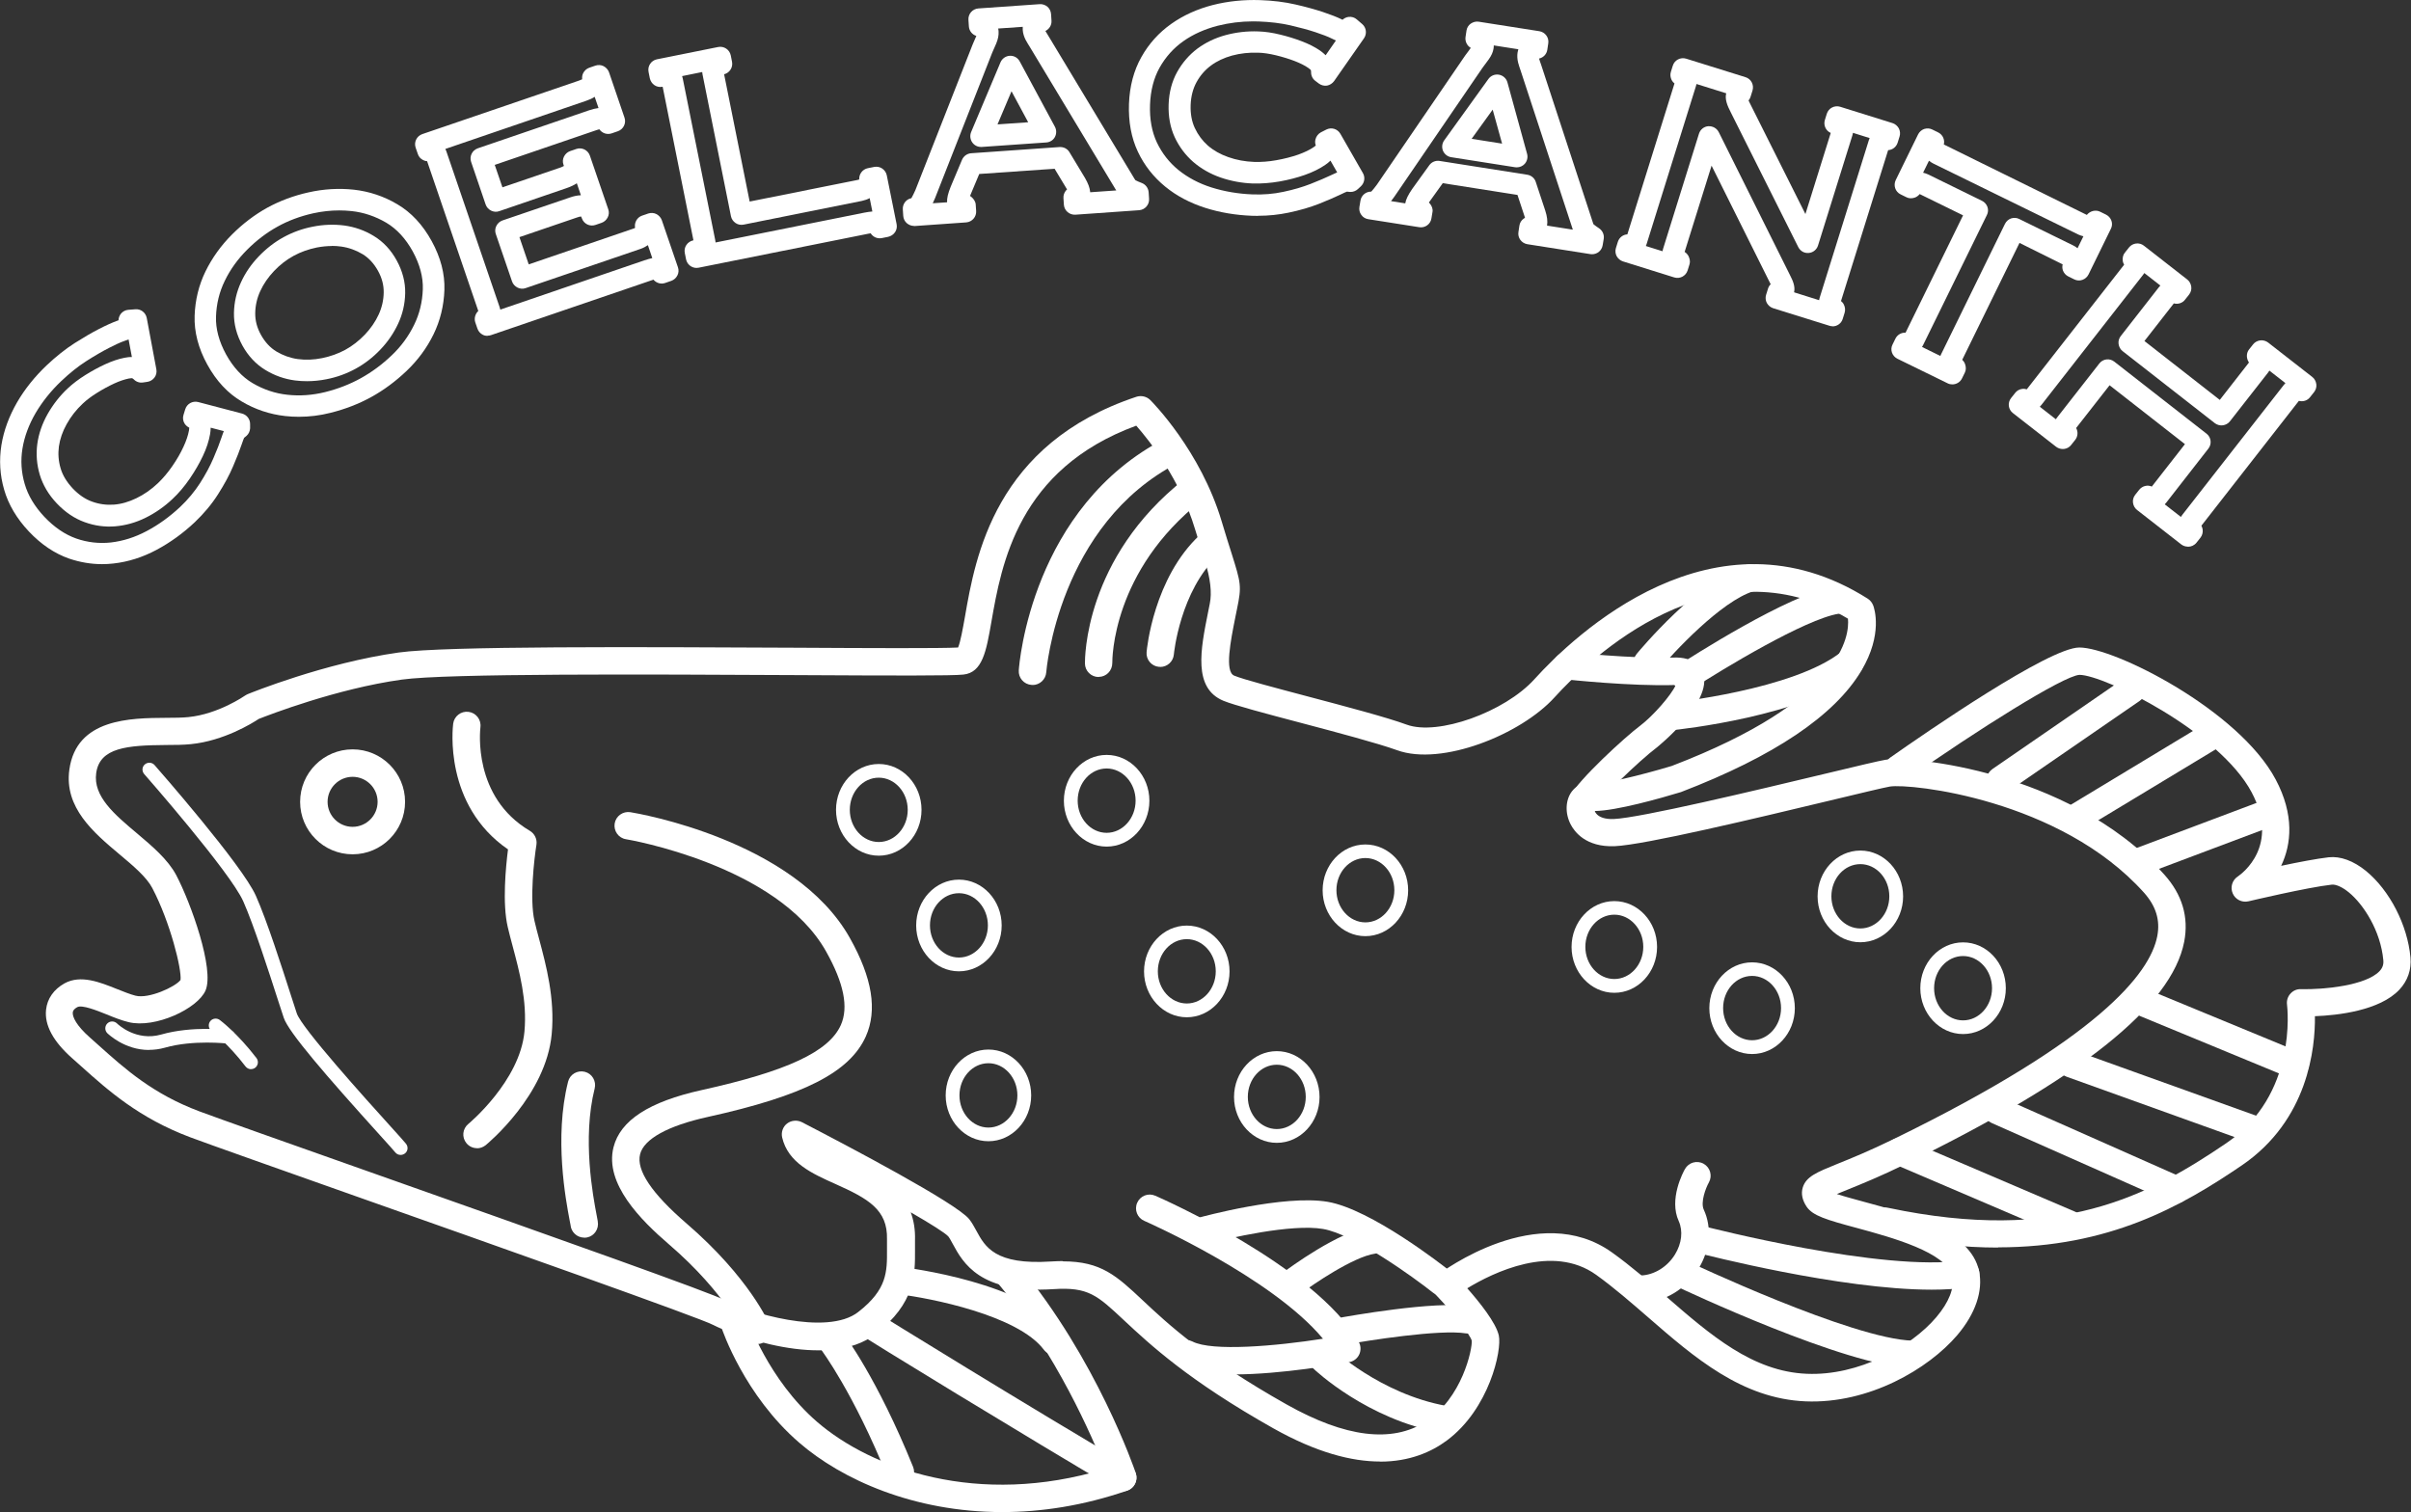 <?xml version="1.0" encoding="UTF-8"?>
<svg id="_レイヤー_2" data-name="レイヤー 2" xmlns="http://www.w3.org/2000/svg" viewBox="0 0 225.58 141.49">
  <rect x="0" y="0" width="225.58" height="141.49" fill="#333333" stroke="none"/>
  <defs>
    <style>
      .cls-1 {
        fill: #fff;
      }
    </style>
  </defs>
  <g id="desing">
    <g>
      <path class="cls-1" d="M129.12,136.76c-2.63,0-5.92-.82-9.99-3.11-7.94-4.47-11.56-7.86-13.96-10.1-2.51-2.35-3.34-3.14-6.62-2.92-6.87.44-8.45-2.47-9.4-4.22-.16-.29-.3-.56-.43-.72-.31-.33-1.62-1.16-3.51-2.25.28.75.43,1.61.4,2.61,0,.31,0,.61,0,.91.01,2.33.03,4.96-3.66,7.85-4.55,3.56-13.72-.03-15.22-.83-1.3-.69-20.58-7.5-33.34-12.01-7.4-2.62-13.8-4.88-15.59-5.55-4.79-1.8-7.67-4.37-10.21-6.65l-.83-.74c-1.78-1.57-2.61-3.1-2.45-4.55.11-1.03.72-1.9,1.72-2.46,1.52-.84,3.32-.11,4.92.53.63.25,1.22.49,1.73.62,1.25.32,3.75-.84,4.21-1.47.13-.97-.96-5.4-2.64-8.6-.54-1.03-1.76-2.06-3.05-3.14-2.44-2.05-5.21-4.38-4.71-7.95.66-4.78,5.71-4.82,9.05-4.84.78,0,1.52-.01,2.1-.07,2.79-.28,5.24-1.98,5.27-2,.08-.05.16-.1.25-.14.29-.12,7.22-2.93,14.13-3.9,4.42-.62,22.59-.52,37.19-.45,6.95.04,13.54.07,15.16-.02.22-.5.45-1.8.64-2.86.98-5.66,2.82-16.2,16.04-20.6.46-.15.97-.03,1.31.31.19.19,4.7,4.75,6.67,11.34.37,1.24.67,2.19.91,2.94.9,2.87.98,3.1.52,5.3l-.16.79c-.42,2.12-1.01,5.03-.1,5.41.83.35,3.91,1.16,6.89,1.95,3.63.96,7.38,1.95,9.26,2.64,2.9,1.06,9.16-1.17,11.95-4.26,3.68-4.07,16.8-16.62,31.18-7.53.23.15.41.37.51.63.1.26.93,2.69-1.1,6.1-2.5,4.21-8.19,8.03-16.89,11.37-1.91.58-6.04,1.75-8.06,1.77.03.07.06.15.12.22.28.37.86.56,1.65.53,2.54-.11,13.27-2.68,19.67-4.21,3.37-.81,5.15-1.23,5.74-1.33,1.17-.2,5.48.06,10.6,1.56,4.5,1.32,10.84,3.98,15.5,9.17,1.69,1.88,2.31,3.99,1.87,6.29-1.17,6.02-9.7,12.83-26.08,20.81-2.35,1.15-4.11,1.86-5.39,2.38-.36.14-.72.29-1.03.42.69.23,1.67.49,2.51.72,4.22,1.14,10.01,2.7,10.8,6.5.38,1.85-.34,3.98-2.04,5.98-2.69,3.16-8.27,6.45-14.2,6.2-5.96-.25-10.41-4.11-14.71-7.85-1.58-1.37-3.21-2.79-4.88-3.99-4.1-2.94-9.66-.2-12.06,1.26,1.14,1.29,2.68,3.21,2.95,4.41.31,1.37-.89,6.89-4.87,9.84-1.43,1.06-3.47,1.97-6.23,1.97ZM99.46,118.03c3.56,0,5.01,1.35,7.46,3.65,2.3,2.16,5.79,5.42,13.46,9.74,5.48,3.09,9.86,3.63,13.01,1.61,3.41-2.18,4.38-6.81,4.31-7.58-.12-.51-1.67-2.53-3.32-4.25-.25-.26-.38-.62-.35-.99.03-.36.21-.7.5-.92.38-.29,9.41-7.03,16.3-2.09,1.77,1.27,3.45,2.73,5.07,4.13,4.15,3.6,8.08,7.01,13.14,7.22,4.85.21,9.77-2.51,12.13-5.3,1.18-1.39,1.71-2.74,1.49-3.8-.47-2.26-5.78-3.69-8.95-4.55-2.83-.76-4.11-1.14-4.68-1.99-.41-.62-.53-1.22-.36-1.79.32-1.03,1.3-1.42,3.26-2.22,1.25-.5,2.96-1.2,5.22-2.3,19.17-9.35,24.01-15.49,24.69-19,.29-1.49-.12-2.82-1.25-4.08-7.85-8.74-21.85-10.23-23.77-9.92-.53.09-2.86.65-5.57,1.3-6.92,1.66-17.37,4.16-20.17,4.28-2.73.11-3.78-1.38-4.12-2.03-.55-1.05-.5-2.3.12-3.11.48-.62,1.22-.9,1.99-.73.74.12,4.41-.75,7.35-1.64,16.08-6.16,16.63-12.24,16.48-13.78-12.51-7.47-24.15,3.72-27.45,7.36-3.16,3.49-10.57,6.46-14.73,4.95-1.77-.64-5.63-1.67-9.04-2.57-3.34-.88-6.23-1.65-7.22-2.06-2.85-1.19-2.13-4.79-1.43-8.28l.16-.8q.32-1.55-.46-4.01c-.24-.76-.54-1.72-.92-2.97-1.4-4.68-4.3-8.32-5.5-9.68-11.06,4.06-12.61,12.97-13.55,18.34-.48,2.76-.83,4.76-2.62,4.95-1.07.12-6.4.1-15.72.05-13.76-.07-32.59-.17-36.82.42-6.11.85-12.45,3.31-13.39,3.68-.62.41-3.26,2.05-6.35,2.36-.7.07-1.49.08-2.33.08-3.62.03-6.2.23-6.53,2.63-.3,2.17,1.7,3.86,3.82,5.64,1.42,1.2,2.89,2.44,3.67,3.91,1.38,2.63,3.59,8.81,2.74,10.79-.73,1.7-4.72,3.58-7.21,2.96-.69-.17-1.39-.45-2.07-.73-.9-.36-2.27-.91-2.72-.67-.39.22-.41.42-.42.49-.05.42.35,1.25,1.6,2.35l.84.75c2.49,2.23,5.06,4.53,9.4,6.16,1.77.66,8.15,2.92,15.54,5.53,18.28,6.46,32.37,11.46,33.7,12.17,1.97,1.06,9.45,3.4,12.42,1.07,2.7-2.11,2.69-3.75,2.68-5.82,0-.33,0-.65,0-.98.07-2.78-1.77-3.8-4.8-5.16-2.19-.98-4.46-1.99-5.01-4.37-.11-.49.07-1,.46-1.3s.93-.35,1.38-.13c4.33,2.24,14.51,7.6,15.67,9.09.26.33.45.69.66,1.07.82,1.51,1.75,3.22,6.98,2.88.38-.02.74-.04,1.07-.04Z"/>
      <path class="cls-1" d="M96.6,64.09s-.06,0-.09,0c-.71-.05-1.24-.66-1.19-1.37.04-.62,1.21-15.28,13.74-21.71.63-.32,1.4-.08,1.73.56.32.63.08,1.4-.55,1.73-11.22,5.76-12.34,19.48-12.35,19.61-.05.67-.61,1.19-1.28,1.19Z"/>
      <path class="cls-1" d="M102.79,63.35c-.7,0-1.27-.56-1.28-1.26,0-.4-.08-9.87,9.33-17.27.56-.44,1.36-.34,1.8.22.44.56.34,1.36-.22,1.8-8.37,6.58-8.35,14.85-8.35,15.2,0,.71-.55,1.29-1.26,1.3h-.02Z"/>
      <path class="cls-1" d="M108.56,62.4s-.08,0-.12,0c-.71-.06-1.23-.69-1.16-1.39.02-.28.66-6.93,4.98-10.95.52-.48,1.33-.45,1.81.07.48.52.45,1.33-.07,1.81-3.59,3.33-4.17,9.24-4.17,9.3-.06.67-.62,1.17-1.28,1.17Z"/>
      <path class="cls-1" d="M13.94,98.25c-2.29,0-3.82-1.5-3.9-1.57-.25-.25-.25-.66,0-.91.25-.25.65-.25.91,0,.08.08,1.79,1.71,4.15,1.03,2.87-.82,6.21-.44,6.35-.42.35.04.6.36.56.71s-.37.6-.71.56c-.03,0-3.22-.37-5.85.38-.53.15-1.03.21-1.51.21Z"/>
      <path class="cls-1" d="M23.49,100.05c-.19,0-.38-.09-.51-.25-1.64-2.15-3.18-3.31-3.19-3.33-.28-.21-.34-.61-.13-.9.21-.28.61-.34.9-.13.07.05,1.68,1.27,3.44,3.57.21.28.16.68-.12.9-.12.09-.25.13-.39.13Z"/>
      <path class="cls-1" d="M54.66,115.81c-.68,0-1.23-.53-1.28-1.19-.01-.08-.04-.22-.08-.41-.36-1.91-1.47-7.73-.15-12.99.17-.69.87-1.1,1.56-.93.69.17,1.1.87.93,1.56-1.18,4.71-.15,10.11.19,11.89.09.46.12.62.12.8,0,.71-.58,1.28-1.28,1.28Z"/>
      <path class="cls-1" d="M70.84,125.76c-.5,0-.98-.3-1.18-.79-.02-.03-1.72-3.93-7.08-8.54-2.63-2.26-6.03-5.67-5.18-9.07.63-2.52,3.33-4.27,8.26-5.36,8-1.77,11.89-3.59,13.01-6.08.74-1.66.29-3.91-1.38-6.89-4.54-8.1-18.57-10.48-18.72-10.5-.7-.11-1.17-.77-1.06-1.47.11-.7.78-1.17,1.47-1.06.63.1,15.39,2.59,20.54,11.78,2.1,3.74,2.58,6.75,1.49,9.2-1.51,3.36-5.79,5.55-14.8,7.54-3.72.82-5.96,2.06-6.32,3.48-.38,1.5,1.09,3.68,4.36,6.5,5.86,5.05,7.7,9.32,7.77,9.49.27.65-.03,1.4-.69,1.68-.16.07-.33.1-.5.1Z"/>
      <path class="cls-1" d="M93.76,141.49c-8.26,0-15.01-3.05-18.99-6.5-5.12-4.42-7.19-10.52-7.27-10.78-.22-.67.14-1.4.81-1.62.68-.22,1.4.14,1.62.81.02.06,1.95,5.7,6.52,9.65,5.05,4.36,15.03,8.02,26.93,4.41-1.16-2.96-4.51-10.75-10.01-17.38-.45-.54-.38-1.35.17-1.81.54-.45,1.35-.38,1.81.17,7.23,8.7,10.78,18.98,10.92,19.41.23.67-.13,1.4-.8,1.63-4.12,1.42-8.06,2.01-11.71,2.01Z"/>
      <path class="cls-1" d="M105.05,139.55c-.22,0-.44-.06-.65-.18-7.7-4.52-23.79-14.34-24.13-14.65-.52-.49-.54-1.3-.06-1.81.44-.46,1.14-.53,1.65-.19.67.42,14.08,8.72,23.83,14.44.61.36.82,1.14.46,1.76-.24.41-.67.63-1.11.63Z"/>
      <path class="cls-1" d="M84.23,139.02c-.51,0-.99-.3-1.19-.8-3.2-7.93-6.17-11.86-6.19-11.9-.43-.56-.32-1.37.24-1.8.56-.43,1.36-.32,1.8.24.13.17,3.19,4.21,6.54,12.5.27.66-.05,1.4-.71,1.67-.16.06-.32.09-.48.09Z"/>
      <path class="cls-1" d="M98.67,126.79c-.39,0-.77-.17-1.02-.51-2.43-3.21-10.62-4.82-13.56-5.17-.7-.08-1.21-.72-1.12-1.42.08-.7.74-1.2,1.42-1.12.48.06,11.72,1.43,15.31,6.17.43.56.32,1.37-.25,1.8-.23.18-.5.26-.77.26Z"/>
      <path class="cls-1" d="M115.44,128.61c-2.06,0-3.92-.21-5.05-.8-.63-.33-.87-1.1-.55-1.73.33-.63,1.1-.87,1.73-.55,1.83.95,7.81.43,12.21-.26-4.81-5.78-16.6-10.98-16.72-11.03-.65-.28-.95-1.04-.66-1.69.28-.65,1.04-.95,1.69-.66.61.26,14.89,6.57,19.03,13.66.21.36.23.8.06,1.18s-.52.65-.93.73c-.85.16-6.31,1.15-10.81,1.15Z"/>
      <path class="cls-1" d="M134.89,121.25c-.28,0-.56-.09-.8-.28-1.88-1.49-7.41-5.48-10.3-5.97-2.92-.51-8.92.86-10.98,1.43-.68.19-1.39-.21-1.58-.9-.19-.68.21-1.39.9-1.58.32-.09,8.01-2.19,12.1-1.49,4.05.7,10.71,5.9,11.45,6.49.55.44.65,1.25.21,1.8-.25.32-.63.49-1.01.49Z"/>
      <path class="cls-1" d="M120.84,121.38c-.39,0-.77-.18-1.03-.51-.43-.57-.31-1.37.25-1.8.52-.39,5.21-3.87,8.23-4.3.7-.1,1.35.39,1.45,1.09.1.7-.39,1.35-1.09,1.45-2.01.29-5.77,2.85-7.05,3.81-.23.17-.5.26-.77.26Z"/>
      <path class="cls-1" d="M125.34,125.89c-.61,0-1.15-.43-1.26-1.05-.13-.7.33-1.37,1.03-1.49.93-.17,9.17-1.66,12.48-1.11.7.12,1.17.78,1.05,1.48-.12.7-.79,1.17-1.48,1.05-2.43-.4-9.19.66-11.59,1.1-.08.01-.16.02-.23.02Z"/>
      <path class="cls-1" d="M135.09,134.09c-.08,0-.15,0-.23-.02-6.93-1.25-11.8-5.83-12-6.03-.51-.49-.53-1.3-.04-1.81.49-.51,1.3-.53,1.81-.04.04.04,4.53,4.25,10.68,5.36.7.13,1.16.79,1.04,1.49-.11.62-.65,1.06-1.26,1.06Z"/>
      <path class="cls-1" d="M153.59,121.91c-.69,0-1.25-.54-1.28-1.23-.03-.71.53-1.3,1.23-1.33,1.24-.05,2.46-.8,3.18-1.97.63-1.03.76-2.19.35-3.11-.95-2.06.42-4.6.58-4.88.35-.62,1.13-.84,1.75-.49.62.35.83,1.13.49,1.74-.3.53-.8,1.86-.48,2.55.78,1.69.59,3.76-.49,5.52-1.18,1.92-3.15,3.11-5.27,3.19-.02,0-.03,0-.05,0Z"/>
      <path class="cls-1" d="M178.93,128.01s-.02,0-.03,0c-6.17-.14-21.49-7.38-22.14-7.68-.64-.3-.91-1.07-.61-1.71.3-.64,1.07-.91,1.71-.61.15.07,15.47,7.31,21.1,7.44.71.02,1.27.6,1.25,1.31-.02.7-.59,1.25-1.28,1.25Z"/>
      <path class="cls-1" d="M180.73,120.68c-8.56,0-21.28-3.29-21.89-3.44-.69-.18-1.1-.88-.92-1.56.18-.69.88-1.1,1.56-.92.17.04,16.73,4.32,24.24,3.17.68-.1,1.36.37,1.46,1.07.11.7-.37,1.35-1.07,1.46-1.01.15-2.15.22-3.38.22Z"/>
      <path class="cls-1" d="M148,76.41c-.2,0-.41-.05-.6-.15-.62-.33-.86-1.11-.53-1.73.84-1.59,5.13-5.53,6.61-6.64,1.15-.87,2.87-2.81,3.31-3.79-.03,0-.07,0-.11,0-4.03.13-9.97-.5-10.23-.53-.71-.08-1.21-.71-1.14-1.41.08-.7.73-1.21,1.41-1.14.06,0,6.03.64,9.87.51,1.89-.07,2.55.89,2.75,1.46.96,2.71-4.27,6.91-4.32,6.95-1.65,1.24-5.39,4.85-5.89,5.79-.23.43-.67.68-1.13.68Z"/>
      <path class="cls-1" d="M154.12,63.29c-.29,0-.58-.1-.82-.29-.55-.45-.62-1.26-.17-1.81.23-.28,5.8-6.97,10.19-8.32.67-.21,1.39.17,1.6.85.21.68-.17,1.4-.85,1.6-3.04.94-7.51,5.74-8.97,7.51-.25.31-.62.47-.99.47Z"/>
      <path class="cls-1" d="M157.71,64.62c-.42,0-.83-.21-1.08-.58-.39-.59-.22-1.39.38-1.77,1.05-.68,10.36-6.68,14.61-7.37.69-.11,1.36.36,1.47,1.06.11.7-.36,1.36-1.06,1.47-3.15.51-10.9,5.21-13.62,6.98-.22.14-.46.21-.7.21Z"/>
      <path class="cls-1" d="M156.38,68.33c-.65,0-1.21-.49-1.27-1.15-.07-.7.44-1.33,1.15-1.41.12-.01,11.58-1.22,16.03-4.78.55-.44,1.36-.35,1.8.2.44.55.35,1.36-.2,1.8-5.04,4.03-16.87,5.28-17.37,5.33-.04,0-.09,0-.13,0Z"/>
      <path class="cls-1" d="M186.95,116.74c-3.23,0-6.81-.37-10.82-1.21-.69-.15-1.14-.83-.99-1.52.15-.69.83-1.14,1.52-.99,15.99,3.38,24.4-1.13,31.64-6.05,6.66-4.52,5.72-12.62,5.68-12.97-.05-.37.07-.75.32-1.02.25-.28.6-.44.99-.42,2.18.05,6.09-.35,7.35-1.69.28-.3.39-.62.35-1.02-.25-2.75-1.85-5.22-3.23-6.35-.6-.49-1.2-.76-1.59-.72-2.28.25-7.75,1.55-7.8,1.56-.6.14-1.23-.17-1.47-.74-.25-.57-.05-1.24.47-1.58.41-.28,3.96-2.87,1.3-7.88-3.01-5.67-13.81-10.99-16.11-10.99-1.49.08-9.59,5.17-16.24,9.85-.58.41-1.38.27-1.79-.31s-.27-1.38.31-1.79c3.44-2.42,14.88-10.31,17.71-10.31,3.31,0,14.93,5.87,18.37,12.35,1.76,3.31,1.47,6.07.51,8.08,1.59-.34,3.33-.67,4.45-.8,1.09-.12,2.31.32,3.49,1.28,2.21,1.81,3.89,5.06,4.16,8.1.1,1.14-.26,2.18-1.04,3.01-1.84,1.96-5.76,2.4-7.9,2.48.04,2.95-.62,9.74-6.87,13.98-5.62,3.82-12.36,7.65-22.8,7.65Z"/>
      <path class="cls-1" d="M193.68,115.85c-.17,0-.34-.03-.5-.1l-15.95-6.82c-.65-.28-.95-1.03-.67-1.68s1.03-.96,1.68-.67l15.95,6.82c.65.28.95,1.03.67,1.68-.21.49-.68.78-1.18.78Z"/>
      <path class="cls-1" d="M203.57,112.6c-.17,0-.35-.04-.52-.11l-16.69-7.4c-.65-.29-.94-1.04-.65-1.69.29-.65,1.04-.94,1.69-.65l16.69,7.4c.65.29.94,1.04.65,1.69-.21.48-.68.76-1.17.76Z"/>
      <path class="cls-1" d="M210.76,106.93c-.14,0-.29-.02-.43-.08l-16.98-6.1c-.67-.24-1.01-.97-.77-1.64.24-.67.97-1.01,1.64-.77l16.98,6.1c.67.24,1.01.97.77,1.64-.19.52-.68.85-1.21.85Z"/>
      <path class="cls-1" d="M214.73,100.96c-.16,0-.33-.03-.49-.1l-14.46-5.97c-.66-.27-.97-1.02-.7-1.68.27-.65,1.02-.97,1.67-.7l14.46,5.97c.66.27.97,1.02.7,1.68-.2.49-.68.79-1.19.79Z"/>
      <path class="cls-1" d="M200.28,81.86c-.52,0-1.01-.32-1.2-.83-.25-.66.08-1.4.75-1.65l11.91-4.48c.67-.25,1.4.09,1.65.75.25.66-.08,1.4-.75,1.65l-11.91,4.48c-.15.06-.3.08-.45.08Z"/>
      <path class="cls-1" d="M194.31,77.75c-.43,0-.86-.22-1.1-.62-.37-.61-.17-1.39.43-1.76l12.73-7.69c.6-.36,1.39-.17,1.76.44.37.61.17,1.39-.43,1.76l-12.73,7.69c-.21.12-.44.19-.66.19Z"/>
      <path class="cls-1" d="M187.15,74.3c-.41,0-.81-.19-1.06-.56-.4-.58-.25-1.38.33-1.78l12.33-8.49c.58-.4,1.38-.25,1.78.33.4.58.25,1.38-.33,1.78l-12.33,8.49c-.22.15-.48.23-.73.23Z"/>
      <path class="cls-1" d="M32.99,79.94c-2.71,0-4.91-2.2-4.91-4.91s2.2-4.91,4.91-4.91,4.91,2.2,4.91,4.91-2.2,4.91-4.91,4.91ZM32.99,72.69c-1.29,0-2.34,1.05-2.34,2.34s1.05,2.34,2.34,2.34,2.34-1.05,2.34-2.34-1.05-2.34-2.34-2.34Z"/>
      <path class="cls-1" d="M82.22,80.07c-2.2,0-4-1.93-4-4.29s1.79-4.29,4-4.29,4,1.93,4,4.29-1.79,4.29-4,4.29ZM82.22,72.77c-1.5,0-2.71,1.35-2.71,3.01s1.22,3.01,2.71,3.01,2.71-1.35,2.71-3.01-1.22-3.01-2.71-3.01Z"/>
      <path class="cls-1" d="M103.54,79.22c-2.2,0-4-1.93-4-4.29s1.79-4.29,4-4.29,4,1.93,4,4.29-1.79,4.29-4,4.29ZM103.54,71.91c-1.5,0-2.71,1.35-2.71,3.01s1.22,3.01,2.71,3.01,2.71-1.35,2.71-3.01-1.22-3.01-2.71-3.01Z"/>
      <path class="cls-1" d="M89.72,90.89c-2.2,0-4-1.93-4-4.29s1.79-4.29,4-4.29,4,1.93,4,4.29-1.79,4.29-4,4.29ZM89.72,83.58c-1.5,0-2.71,1.35-2.71,3.01s1.22,3.01,2.71,3.01,2.71-1.35,2.71-3.01-1.22-3.01-2.71-3.01Z"/>
      <path class="cls-1" d="M92.48,106.79c-2.2,0-4-1.93-4-4.29s1.79-4.29,4-4.29,4,1.93,4,4.29-1.79,4.29-4,4.29ZM92.48,99.49c-1.5,0-2.71,1.35-2.71,3.01s1.22,3.01,2.71,3.01,2.71-1.35,2.71-3.01-1.22-3.01-2.71-3.01Z"/>
      <path class="cls-1" d="M111.04,95.19c-2.2,0-4-1.93-4-4.29s1.79-4.29,4-4.29,4,1.93,4,4.29-1.79,4.29-4,4.29ZM111.04,87.88c-1.5,0-2.71,1.35-2.71,3.01s1.22,3.01,2.71,3.01,2.71-1.35,2.71-3.01-1.22-3.01-2.71-3.01Z"/>
      <path class="cls-1" d="M119.46,106.94c-2.2,0-4-1.93-4-4.29s1.79-4.29,4-4.29,4,1.93,4,4.29-1.79,4.29-4,4.29ZM119.46,99.63c-1.5,0-2.71,1.35-2.71,3.01s1.22,3.01,2.71,3.01,2.71-1.35,2.71-3.01-1.22-3.01-2.71-3.01Z"/>
      <path class="cls-1" d="M127.75,87.6c-2.2,0-4-1.93-4-4.29s1.79-4.29,4-4.29,4,1.93,4,4.29-1.79,4.29-4,4.29ZM127.75,80.29c-1.5,0-2.71,1.35-2.71,3.01s1.22,3.01,2.71,3.01,2.71-1.35,2.71-3.01-1.22-3.01-2.71-3.01Z"/>
      <path class="cls-1" d="M151.04,92.9c-2.2,0-4-1.93-4-4.29s1.79-4.29,4-4.29,4,1.93,4,4.29-1.79,4.29-4,4.29ZM151.04,85.59c-1.5,0-2.71,1.35-2.71,3.01s1.22,3.01,2.71,3.01,2.71-1.35,2.71-3.01-1.22-3.01-2.71-3.01Z"/>
      <path class="cls-1" d="M163.93,98.63c-2.2,0-4-1.93-4-4.29s1.79-4.29,4-4.29,4,1.93,4,4.29-1.79,4.29-4,4.29ZM163.93,91.32c-1.5,0-2.71,1.35-2.71,3.01s1.22,3.01,2.71,3.01,2.71-1.35,2.71-3.01-1.22-3.01-2.71-3.01Z"/>
      <path class="cls-1" d="M174.06,88.17c-2.2,0-4-1.93-4-4.29s1.79-4.29,4-4.29,4,1.93,4,4.29-1.79,4.29-4,4.29ZM174.06,80.86c-1.5,0-2.71,1.35-2.71,3.01s1.22,3.01,2.71,3.01,2.71-1.35,2.71-3.01-1.22-3.01-2.71-3.01Z"/>
      <path class="cls-1" d="M183.67,96.76c-2.2,0-4-1.93-4-4.29s1.79-4.29,4-4.29,4,1.93,4,4.29-1.79,4.29-4,4.29ZM183.67,89.46c-1.5,0-2.71,1.35-2.71,3.01s1.22,3.01,2.71,3.01,2.71-1.35,2.71-3.01-1.22-3.01-2.71-3.01Z"/>
      <path class="cls-1" d="M37.48,108.07c-.19,0-.37-.08-.5-.24-.13-.17-.66-.75-1.4-1.57-5.1-5.64-8.58-9.67-9.03-11.02-.13-.39-.31-.95-.53-1.62-.85-2.63-2.26-7.03-3.26-9.28-1.22-2.74-9.19-11.82-9.27-11.91-.23-.27-.21-.67.06-.9.27-.23.67-.21.91.06.33.38,8.18,9.32,9.48,12.23,1.03,2.31,2.46,6.76,3.31,9.41.21.67.39,1.22.52,1.6.46,1.37,6.49,8.05,8.77,10.57.77.85,1.31,1.45,1.45,1.63.22.28.18.68-.1.9-.12.09-.26.14-.4.14Z"/>
      <path class="cls-1" d="M44.63,107.44c-.37,0-.74-.16-.99-.47-.45-.55-.37-1.35.18-1.8.05-.04,4.83-4.02,5.25-8.65.26-2.88-.47-5.6-1.11-8-.17-.62-.32-1.21-.45-1.76-.53-2.23-.18-5.69.02-7.28-6.04-4.15-5.17-11.44-5.13-11.76.09-.7.73-1.2,1.44-1.11.7.09,1.2.73,1.11,1.44-.03.28-.74,6.53,4.62,9.69.46.27.7.79.62,1.31-.21,1.3-.65,5.12-.18,7.13.12.53.27,1.09.43,1.68.66,2.48,1.49,5.56,1.18,8.89-.52,5.71-5.95,10.22-6.18,10.41-.24.19-.53.29-.81.29Z"/>
    </g>
    <g>
      <path class="cls-1" d="M9.55,52.79c-1.04,0-2.08-.18-3.08-.52-1.35-.47-2.62-1.32-3.77-2.54-1.13-1.2-1.91-2.51-2.31-3.9-.4-1.37-.48-2.78-.26-4.17.22-1.37.72-2.71,1.46-4,.73-1.26,1.67-2.42,2.77-3.47.88-.83,1.76-1.53,2.62-2.08.84-.53,1.6-.98,2.27-1.32.7-.36,1.26-.61,1.73-.78.04-.01.07-.03.11-.04,0-.21.08-.42.21-.6.17-.22.43-.36.71-.38l.65-.05c.51-.05.97.31,1.07.81l.9,4.81c.05.27-.01.54-.17.76-.16.22-.4.37-.67.41l-.41.06c-.32.05-.65-.06-.87-.3-.06-.05-.1-.08-.14-.1-.05,0-.15,0-.32.03-.39.08-.85.23-1.35.46-.54.25-1.08.54-1.62.88-.52.32-.97.66-1.33,1-.62.58-1.13,1.23-1.52,1.94-.38.68-.62,1.38-.72,2.08-.09.69-.04,1.36.16,2.04.19.66.58,1.29,1.13,1.88.56.59,1.17,1.01,1.82,1.24.66.24,1.35.33,2.03.28.7-.05,1.41-.26,2.11-.6.73-.35,1.41-.83,2.02-1.41.47-.45.92-.98,1.34-1.59.43-.62.78-1.23,1.05-1.82.26-.56.43-1.07.51-1.52.02-.11.03-.2.03-.26-.17-.08-.32-.21-.43-.37-.16-.25-.2-.55-.11-.83l.16-.52c.16-.52.69-.81,1.21-.68l4.11,1.08c.45.12.76.53.75,1v.38c-.02.27-.13.52-.33.7-.08.07-.16.14-.23.19-.04.09-.11.26-.22.59-.19.57-.46,1.25-.81,2.07-.35.83-.83,1.71-1.41,2.62-.59.93-1.33,1.81-2.17,2.61-1.1,1.04-2.31,1.91-3.58,2.59-1.31.7-2.67,1.13-4.05,1.28-.35.04-.7.06-1.05.06ZM12.06,31.75c-.12.05-.25.1-.41.15-.38.13-.88.36-1.48.67-.62.32-1.33.73-2.11,1.23-.75.48-1.53,1.1-2.32,1.85-.96.91-1.78,1.93-2.42,3.02-.62,1.07-1.04,2.19-1.22,3.31-.18,1.1-.11,2.21.21,3.3.31,1.08.93,2.11,1.84,3.08.93.98,1.93,1.66,2.98,2.03,1.06.37,2.16.49,3.25.37,1.12-.13,2.24-.48,3.33-1.06,1.12-.59,2.18-1.36,3.15-2.27.73-.69,1.35-1.44,1.86-2.23.52-.82.94-1.6,1.25-2.33.33-.76.58-1.41.75-1.92.08-.25.16-.45.22-.61l-1.23-.32c0,.2-.02.41-.06.63-.11.62-.33,1.31-.67,2.02-.32.68-.73,1.39-1.22,2.11-.5.73-1.04,1.37-1.62,1.91-.76.72-1.61,1.31-2.52,1.76-.93.46-1.89.72-2.84.8-.96.08-1.93-.05-2.86-.39-.95-.34-1.82-.93-2.6-1.75s-1.31-1.73-1.6-2.69c-.28-.95-.36-1.91-.23-2.88.13-.95.45-1.88.96-2.79.5-.88,1.13-1.7,1.89-2.41.46-.43,1.01-.85,1.65-1.25.61-.38,1.23-.72,1.84-1,.65-.3,1.25-.5,1.81-.61.25-.05.47-.08.7-.07l-.31-1.65ZM22.39,40.05h0,0ZM12.33,35.38s0,0,0,0c0,0,0,0,0,0Z"/>
      <path class="cls-1" d="M27.96,39c-.43,0-.85-.02-1.28-.07-1.43-.16-2.8-.61-4.06-1.36-1.3-.76-2.38-1.92-3.22-3.45-.84-1.52-1.24-3.06-1.19-4.57.05-1.47.39-2.87,1.02-4.16.62-1.26,1.45-2.42,2.48-3.45,1.01-1.01,2.12-1.85,3.29-2.5h0c1.17-.64,2.47-1.13,3.87-1.44,1.42-.32,2.84-.4,4.24-.25,1.43.16,2.8.61,4.06,1.36,1.3.76,2.38,1.92,3.22,3.45.84,1.53,1.24,3.06,1.19,4.57-.05,1.47-.39,2.87-1.02,4.16-.62,1.27-1.47,2.42-2.52,3.42-1.03.98-2.14,1.8-3.3,2.44-1.16.64-2.45,1.14-3.82,1.48-.98.25-1.97.37-2.96.37ZM31.74,19.69c-.81,0-1.62.09-2.44.27-1.21.27-2.34.69-3.34,1.25h0c-1,.55-1.96,1.28-2.84,2.16-.87.87-1.58,1.85-2.09,2.91-.51,1.04-.78,2.16-.82,3.34-.04,1.14.28,2.33.94,3.54.66,1.2,1.5,2.11,2.48,2.69,1.02.6,2.12.97,3.26,1.09,1.17.13,2.36.04,3.53-.25,1.21-.3,2.33-.74,3.34-1.3,1.01-.56,1.98-1.27,2.88-2.13.88-.83,1.58-1.79,2.1-2.85.51-1.03.78-2.16.82-3.34.04-1.14-.28-2.33-.94-3.54-.66-1.2-1.5-2.11-2.48-2.69-1.02-.6-2.12-.97-3.26-1.09-.38-.04-.76-.06-1.14-.06ZM25.48,20.33h0,0ZM28.73,35.67c-.38,0-.76-.02-1.13-.07-.99-.13-1.92-.46-2.77-.98-.89-.54-1.61-1.31-2.15-2.29-.54-.99-.81-2.01-.79-3.05.02-1,.24-1.96.66-2.87.4-.88.96-1.69,1.66-2.42.69-.72,1.47-1.33,2.31-1.79h0c.84-.46,1.76-.8,2.75-.99.99-.2,1.98-.23,2.93-.11.98.13,1.92.46,2.77.98.89.54,1.61,1.31,2.15,2.3.54.99.81,2.01.79,3.05-.02,1-.24,1.96-.66,2.86-.41.88-.96,1.69-1.66,2.42-.69.73-1.47,1.33-2.31,1.79-.84.46-1.76.8-2.75.99-.6.12-1.21.18-1.8.18ZM31.05,23.02c-.46,0-.93.05-1.41.14-.78.16-1.51.42-2.17.78h0c-.66.36-1.28.84-1.83,1.42-.54.57-.98,1.2-1.29,1.88-.3.65-.46,1.35-.47,2.06-.01.69.16,1.36.54,2.04.38.68.85,1.19,1.44,1.55.62.37,1.29.61,2,.71.74.1,1.5.07,2.28-.09.78-.16,1.51-.42,2.17-.78.66-.36,1.27-.84,1.83-1.42.54-.57.98-1.2,1.29-1.88.3-.65.46-1.34.47-2.06.01-.69-.16-1.36-.54-2.04-.38-.68-.85-1.19-1.44-1.55-.62-.37-1.29-.61-2-.71-.29-.04-.58-.06-.87-.06ZM26.99,23.07h0,0Z"/>
      <path class="cls-1" d="M45.62,31.43c-.15,0-.3-.03-.44-.1-.24-.12-.42-.32-.51-.58l-.2-.58c-.13-.39,0-.81.28-1.07l-4.79-14.02c-.13,0-.25-.04-.37-.1-.24-.12-.42-.32-.5-.58l-.2-.58c-.18-.52.1-1.09.62-1.27l14.67-5.01c.13-.05.23-.09.29-.12-.02-.19,0-.39.09-.57.12-.24.32-.42.57-.51l.58-.2c.25-.08.53-.07.76.05s.42.32.51.57l1.45,4.25c.18.52-.1,1.09-.62,1.27l-.58.2c-.44.15-.9-.02-1.15-.38-.07.02-.18.04-.31.09l-9.48,3.24.72,2.1,5.36-1.83c.18-.06.31-.12.39-.17,0-.03-.02-.07-.04-.12-.09-.25-.07-.53.05-.76.12-.24.32-.42.57-.51l.58-.2c.52-.18,1.09.1,1.27.62l1.72,5.02c.09.25.07.53-.05.76-.12.24-.32.42-.57.51l-.58.2c-.52.18-1.09-.1-1.27-.62-.03-.08-.05-.13-.07-.17-.09,0-.22.03-.41.1l-5.36,1.83.87,2.55,9.8-3.35c.07-.02.12-.05.15-.07-.09-.48.18-.98.65-1.14l.58-.2c.25-.08.53-.07.76.05s.42.32.51.57l1.51,4.41c.09.25.07.53-.05.76-.12.24-.32.42-.57.51l-.58.2c-.4.14-.83,0-1.09-.31-.06.02-.13.04-.21.07l-14.99,5.12c-.1.04-.21.05-.32.05ZM41.67,13.94c.03.07.06.14.09.21l4.99,14.6c.02.07.04.14.06.22l13.48-4.61c.27-.09.52-.16.74-.21l-.41-1.21c-.2.14-.43.26-.69.35l-10.75,3.67c-.25.09-.52.07-.76-.05-.24-.12-.42-.32-.51-.57l-1.52-4.44c-.09-.25-.07-.53.05-.76.12-.24.32-.42.57-.51l6.31-2.15c.37-.13.71-.2,1.03-.21l-.38-1.12c-.26.17-.57.32-.95.45l-6.31,2.16c-.25.09-.52.07-.76-.05-.24-.12-.42-.32-.51-.57l-1.36-3.99c-.18-.52.1-1.09.62-1.27l10.42-3.56c.33-.11.62-.18.88-.21l-.36-1.05c-.22.15-.5.27-.82.38l-13.16,4.5ZM61.54,26.1h0,0Z"/>
      <path class="cls-1" d="M65.17,25.07c-.47,0-.88-.33-.98-.8l-.12-.6c-.05-.26,0-.53.15-.75.15-.22.38-.37.64-.43,0,0,.01,0,.02,0l-2.88-14.37s-.01,0-.02,0c-.26.05-.53,0-.75-.15s-.37-.38-.43-.64l-.12-.6c-.11-.54.24-1.07.78-1.18l5.73-1.15c.54-.11,1.07.24,1.18.78l.12.6c.05.26,0,.53-.15.75-.14.21-.35.36-.59.42l2.39,11.91,10.09-2.02c.07-.01.12-.03.16-.05-.03-.49.31-.95.8-1.05l.6-.12c.26-.05.53,0,.75.15s.38.38.43.64l.92,4.57c.05.26,0,.53-.15.75-.15.22-.38.37-.64.43l-.6.12c-.26.05-.53,0-.75-.15-.12-.08-.22-.18-.29-.3-.07.01-.14.02-.22.04l-15.87,3.18c-.07.01-.13.02-.2.02ZM63.82,7.12c.02.07.04.14.06.22l3.04,15.13s.02.12.03.22l13.91-2.79c.29-.06.54-.09.76-.11l-.25-1.25c-.22.12-.46.2-.73.26l-11.07,2.22c-.26.05-.53,0-.75-.15-.22-.15-.38-.38-.43-.64l-2.66-13.27c-.01-.07-.02-.15-.03-.22l-1.87.38ZM81.86,21.79h0,0Z"/>
      <path class="cls-1" d="M85.51,21.14c-.24,0-.47-.09-.66-.25-.2-.17-.32-.42-.34-.69l-.04-.61c-.03-.49.3-.94.78-1.04.01,0,.02,0,.02,0,.13-.24.26-.49.38-.77l5.35-13.61c.14-.31.25-.57.35-.81-.39-.12-.67-.47-.7-.89l-.04-.61c-.04-.55.38-1.03.93-1.07l5.73-.4c.26-.02.53.07.73.24s.32.42.34.69l.04.61c.03.41-.2.79-.57.97.08.14.18.31.31.51l8.03,13.33c.06.1.08.13.09.13.17.08.36.17.58.25.37.14.62.48.65.87l.04.61c.04.55-.38,1.03-.93,1.07l-5.97.42c-.55.03-1.03-.38-1.07-.93l-.04-.61c-.02-.27.07-.53.24-.73.03-.04.06-.07.1-.1,0-.01-.02-.03-.03-.04l-1.14-1.89-7.05.49-.81,1.93s-.03.09-.05.13c.05.03.1.06.14.1.2.17.37.42.39.69l.04.61c.04.55-.38,1.03-.93,1.07l-4.82.34s-.05,0-.07,0ZM93.39,2.67c.02.09.04.19.04.29.02.34-.05.7-.22,1.11-.11.27-.24.56-.38.87l-5.34,13.59c-.07.17-.15.34-.22.49l1.34-.09c-.02-.37.08-.82.34-1.46l1.06-2.52c.15-.35.48-.58.85-.61l8.28-.58c.38-.02.73.16.92.48l1.46,2.42c.29.5.45.93.48,1.31,0,0,0,.01,0,.02l2.44-.17s-.03-.05-.05-.08l-7.99-13.27c-.19-.29-.33-.55-.44-.74-.15-.3-.25-.61-.27-.93,0-.1,0-.2,0-.29l-2.32.16ZM100.43,17.48s0,0,0,0c0,0,0,0,0,0ZM91.78,13.75c-.32,0-.62-.15-.81-.42-.2-.28-.24-.65-.11-.97l2.75-6.53c.15-.35.49-.59.87-.61.4-.02.75.19.93.53l3.29,6.11c.16.3.16.66,0,.96s-.47.49-.81.51l-6.04.42s-.05,0-.07,0ZM94.64,8.54l-1.31,3.1,2.87-.2-1.56-2.9Z"/>
      <path class="cls-1" d="M117.67,20.2c-.18,0-.37,0-.55-.01-1.51-.06-2.97-.3-4.35-.74-1.41-.45-2.68-1.11-3.75-1.99-1.09-.89-1.96-1.99-2.56-3.27-.61-1.29-.89-2.8-.83-4.47.06-1.65.45-3.12,1.16-4.38.7-1.25,1.64-2.29,2.8-3.11,1.13-.8,2.44-1.39,3.88-1.76,1.42-.36,2.89-.51,4.42-.46,1.21.04,2.33.18,3.32.41.97.22,1.82.46,2.53.69.74.25,1.32.47,1.77.69.04.02.07.03.1.05.16-.15.36-.24.57-.27.28-.03.56.05.77.24l.5.43c.39.33.46.91.17,1.33l-2.8,4.01c-.16.22-.4.37-.66.42-.27.04-.54-.03-.76-.19l-.33-.25c-.26-.19-.41-.5-.4-.83,0-.08-.01-.13-.02-.18-.03-.03-.1-.11-.25-.21-.33-.23-.76-.44-1.27-.64-.55-.21-1.14-.39-1.76-.54-.59-.14-1.15-.23-1.65-.24-.85-.03-1.67.06-2.45.27-.75.21-1.42.52-1.98.94-.55.41-1,.93-1.34,1.55-.33.6-.52,1.32-.55,2.13-.03.81.1,1.54.39,2.16.3.64.71,1.19,1.22,1.64.53.46,1.17.82,1.91,1.08.76.27,1.58.42,2.43.45.65.02,1.35-.03,2.07-.16.74-.13,1.43-.31,2.04-.52.58-.21,1.07-.44,1.45-.7.09-.06.16-.12.2-.16-.07-.18-.08-.38-.03-.57.07-.28.25-.52.51-.66l.49-.25c.48-.25,1.06-.08,1.33.39l2.11,3.68c.23.4.15.91-.19,1.23l-.28.26c-.19.18-.46.28-.72.27-.1,0-.21-.02-.3-.03-.09.03-.26.1-.58.26-.54.26-1.21.55-2.04.88-.84.33-1.8.61-2.86.83-.91.19-1.86.29-2.83.29ZM117.25,2c-1.14,0-2.25.14-3.32.41-1.2.31-2.29.79-3.22,1.45-.91.64-1.65,1.47-2.21,2.46-.55.98-.85,2.15-.9,3.47-.05,1.35.17,2.54.64,3.54.48,1.01,1.16,1.88,2.02,2.58.88.71,1.92,1.26,3.09,1.63,1.21.38,2.5.6,3.83.65,1,.04,1.98-.04,2.9-.24.95-.2,1.8-.45,2.54-.74.77-.3,1.41-.58,1.9-.81.23-.11.43-.2.59-.27l-.63-1.1c-.14.14-.3.27-.49.4-.52.36-1.17.68-1.91.94-.71.25-1.51.46-2.36.61-.86.15-1.71.21-2.5.19-1.05-.04-2.06-.23-3.02-.56-.98-.34-1.84-.84-2.56-1.46-.73-.64-1.31-1.41-1.73-2.31-.42-.91-.61-1.95-.57-3.08.04-1.13.31-2.15.8-3.03.48-.86,1.12-1.6,1.89-2.18.77-.57,1.66-1,2.66-1.27.97-.26,2-.38,3.05-.34.63.02,1.32.12,2.04.3.71.17,1.38.38,2.01.62.66.25,1.23.54,1.7.86.21.15.39.3.54.45l.96-1.38c-.11-.05-.25-.11-.4-.19-.36-.18-.87-.37-1.52-.59-.66-.22-1.45-.43-2.35-.64-.87-.2-1.86-.32-2.94-.36-.18,0-.36-.01-.53-.01ZM122.6,6.53s0,0,0,.01c0,0,0,0,0-.01Z"/>
      <path class="cls-1" d="M148.97,23.79c-.05,0-.1,0-.16-.01l-5.91-.93c-.54-.09-.92-.6-.83-1.14l.09-.6c.04-.26.18-.5.4-.65.04-.03.08-.05.12-.08,0-.02,0-.03-.01-.05l-.69-2.09-6.99-1.1-1.22,1.7s-.05.08-.08.11c.04.04.08.08.12.13.16.21.27.49.22.75l-.1.6c-.08.55-.6.92-1.14.83l-4.77-.75c-.26-.04-.5-.18-.65-.4-.16-.21-.22-.48-.18-.74l.1-.6c.08-.49.5-.84.99-.84h0s.02,0,.02,0c.18-.2.36-.42.54-.67l8.25-12.07c.21-.28.38-.5.52-.71-.35-.2-.55-.61-.49-1.02l.09-.6c.04-.26.18-.5.4-.65s.48-.22.74-.18l5.68.89c.54.09.92.6.83,1.14l-.09.6c-.06.41-.37.73-.77.82.04.15.11.34.19.57l4.85,14.79c.03.11.05.14.06.15.14.12.32.24.51.37.33.22.5.6.44.99l-.1.6c-.08.49-.5.84-.99.84ZM144.74,21.11l2.42.38s-.02-.06-.03-.09l-4.83-14.72c-.12-.33-.2-.6-.26-.82-.08-.32-.1-.65-.05-.96.02-.1.04-.2.07-.29l-2.3-.36c0,.1,0,.19-.02.29-.05.34-.2.67-.46,1.03-.17.24-.36.49-.57.77l-8.24,12.05c-.11.15-.22.3-.32.43l1.33.21c.06-.37.26-.78.65-1.35l1.6-2.22c.22-.31.6-.46.97-.4l8.2,1.29c.37.06.68.32.79.67l.89,2.69c.18.55.23,1,.17,1.38,0,0,0,.01,0,.02ZM141.92,15.66c-.05,0-.1,0-.16-.01l-5.98-.94c-.34-.05-.63-.28-.77-.6-.13-.32-.09-.69.11-.97l4.14-5.75c.22-.31.61-.47.99-.4.38.07.69.35.79.72l1.84,6.69c.09.33,0,.68-.22.93-.19.21-.46.33-.75.33ZM137.7,12.99l2.84.45-.88-3.18-1.97,2.73Z"/>
      <path class="cls-1" d="M171.46,30.53c-.1,0-.2-.02-.3-.05l-5.26-1.64c-.25-.08-.46-.26-.59-.49-.12-.23-.15-.51-.07-.76l.18-.58c.05-.16.13-.3.25-.41l-5.53-11.1-2.52,8.07c.15.1.27.23.35.37.12.23.19.53.11.78l-.18.58c-.17.53-.72.82-1.25.66l-4.8-1.5c-.25-.08-.46-.26-.59-.49-.12-.23-.15-.51-.07-.76l.18-.58c.13-.41.49-.68.89-.7l4.41-14.12c-.11-.09-.2-.19-.26-.31-.12-.24-.16-.51-.08-.77l.18-.58c.16-.53.72-.82,1.25-.66l5.55,1.73c.53.16.82.72.66,1.25l-.18.58c-.04.13-.1.25-.19.35.03.07.07.15.12.25l5.2,10.38,2.37-7.59c-.46-.2-.7-.72-.55-1.21l.18-.58c.08-.25.25-.47.49-.59.23-.12.51-.15.76-.07l4.9,1.53c.25.08.46.26.59.49.12.24.15.51.07.76l-.18.58c-.13.41-.49.68-.89.7l-4.41,14.12c.11.09.2.19.26.32.12.23.16.51.08.77l-.18.58c-.13.43-.53.7-.95.7ZM167.88,27.36l2.32.73c.01-.07.03-.14.05-.22l4.6-14.74c.02-.07.05-.14.08-.21l-1.56-.49c-.01.07-.03.15-.05.22l-3.22,10.32c-.12.39-.47.67-.87.7-.42.04-.79-.18-.98-.55l-6.3-12.58c-.36-.69-.58-1.28-.44-1.81l-2.78-.87c-.01.07-.03.14-.06.22l-4.6,14.73c-.02.07-.05.15-.08.21l1.56.49c.01-.07.03-.15.05-.22l3.36-10.78c.12-.39.47-.67.87-.7.43-.02.79.19.98.55l6.68,13.41c.26.5.49,1.05.37,1.57Z"/>
      <path class="cls-1" d="M182.67,35.97c-.15,0-.3-.03-.44-.1l-4.7-2.3c-.24-.12-.42-.32-.51-.57-.09-.25-.07-.53.05-.76l.27-.55c.18-.37.56-.58.95-.56l5.38-10.98-4.06-1.99c-.12.15-.28.27-.46.33-.25.09-.54.09-.77-.03l-.55-.27c-.5-.24-.7-.84-.46-1.34l2.09-4.27c.12-.24.32-.42.57-.51.25-.08.53-.07.76.05l.55.27c.43.21.64.69.53,1.13l13.38,6.59c.29-.36.81-.51,1.24-.3l.55.27c.24.12.42.32.51.57s.07.53-.05.76l-2.09,4.27c-.12.24-.32.42-.58.51-.25.09-.52.07-.76-.05l-.55-.27c-.24-.12-.42-.32-.51-.57-.06-.18-.07-.38-.02-.56l-4.04-2.01-5.36,10.94c.12.11.22.25.27.41.09.25.1.54-.02.78l-.27.55c-.17.35-.53.56-.9.56ZM182.54,33.54l.9.44h0s-.9-.44-.9-.44ZM182.54,33.54h0,0ZM179.84,32.47l1.71.84c.02-.07.05-.14.09-.21l5.95-12.15c.12-.24.32-.42.57-.51.25-.08.53-.07.76.05l5.04,2.47c.15.07.29.16.42.27l.55-1.12c-.16-.04-.32-.09-.47-.16l-13.56-6.64c-.15-.07-.29-.17-.42-.27l-.55,1.12c.16.04.32.09.47.16l5.04,2.47c.24.12.42.32.51.57s.07.53-.05.76l-5.96,12.15c-.03.07-.07.13-.11.19Z"/>
      <path class="cls-1" d="M204.69,51.15c-.21,0-.43-.07-.61-.21l-4.13-3.22c-.21-.16-.34-.4-.38-.67s.04-.53.2-.74l.38-.48c.29-.36.78-.48,1.18-.3l3.1-3.97-7.05-5.51-3.13,4c.19.34.17.78-.08,1.1l-.38.48c-.16.21-.4.35-.67.38-.26.03-.53-.04-.74-.2l-4.05-3.16c-.44-.34-.51-.97-.17-1.4l.38-.48c.16-.21.4-.35.67-.38.14-.02.29,0,.42.04l9.11-11.66c-.07-.12-.12-.25-.13-.39-.03-.26.03-.54.2-.74l.38-.48c.34-.43.97-.51,1.4-.17l4.05,3.16c.21.16.34.4.38.67s-.04.53-.2.74l-.38.48c-.25.33-.67.45-1.05.35l-2.75,3.52,7.05,5.51,2.73-3.5c-.25-.36-.27-.86,0-1.21l.38-.48c.16-.21.4-.34.67-.38.26-.03.53.04.74.2l4.13,3.22c.21.16.34.4.38.67s-.04.53-.2.74l-.38.48c-.25.33-.67.45-1.05.35l-9.12,11.68c.06.11.1.24.12.37.03.26-.04.53-.2.74l-.38.48c-.2.25-.49.38-.79.38ZM202.55,47.2l1.5,1.17c.04-.06.08-.13.13-.19l9.5-12.16c.05-.06.1-.12.15-.17l-1.5-1.17c-.04.06-.08.12-.13.19l-3.56,4.55c-.16.21-.4.34-.67.38-.26.03-.53-.04-.74-.2l-8.63-6.74c-.21-.16-.34-.4-.38-.67s.04-.53.2-.74l3.56-4.56c.05-.06.1-.12.15-.17l-1.5-1.17c-.04.06-.08.12-.13.18l-9.5,12.16c-.05.06-.1.12-.15.17l1.5,1.17c.04-.06.08-.12.13-.18l3.94-5.04c.34-.44.97-.51,1.4-.17l8.63,6.74c.44.34.51.97.17,1.4l-3.93,5.04c-.05.06-.1.12-.15.17Z"/>
    </g>
  </g>
</svg>